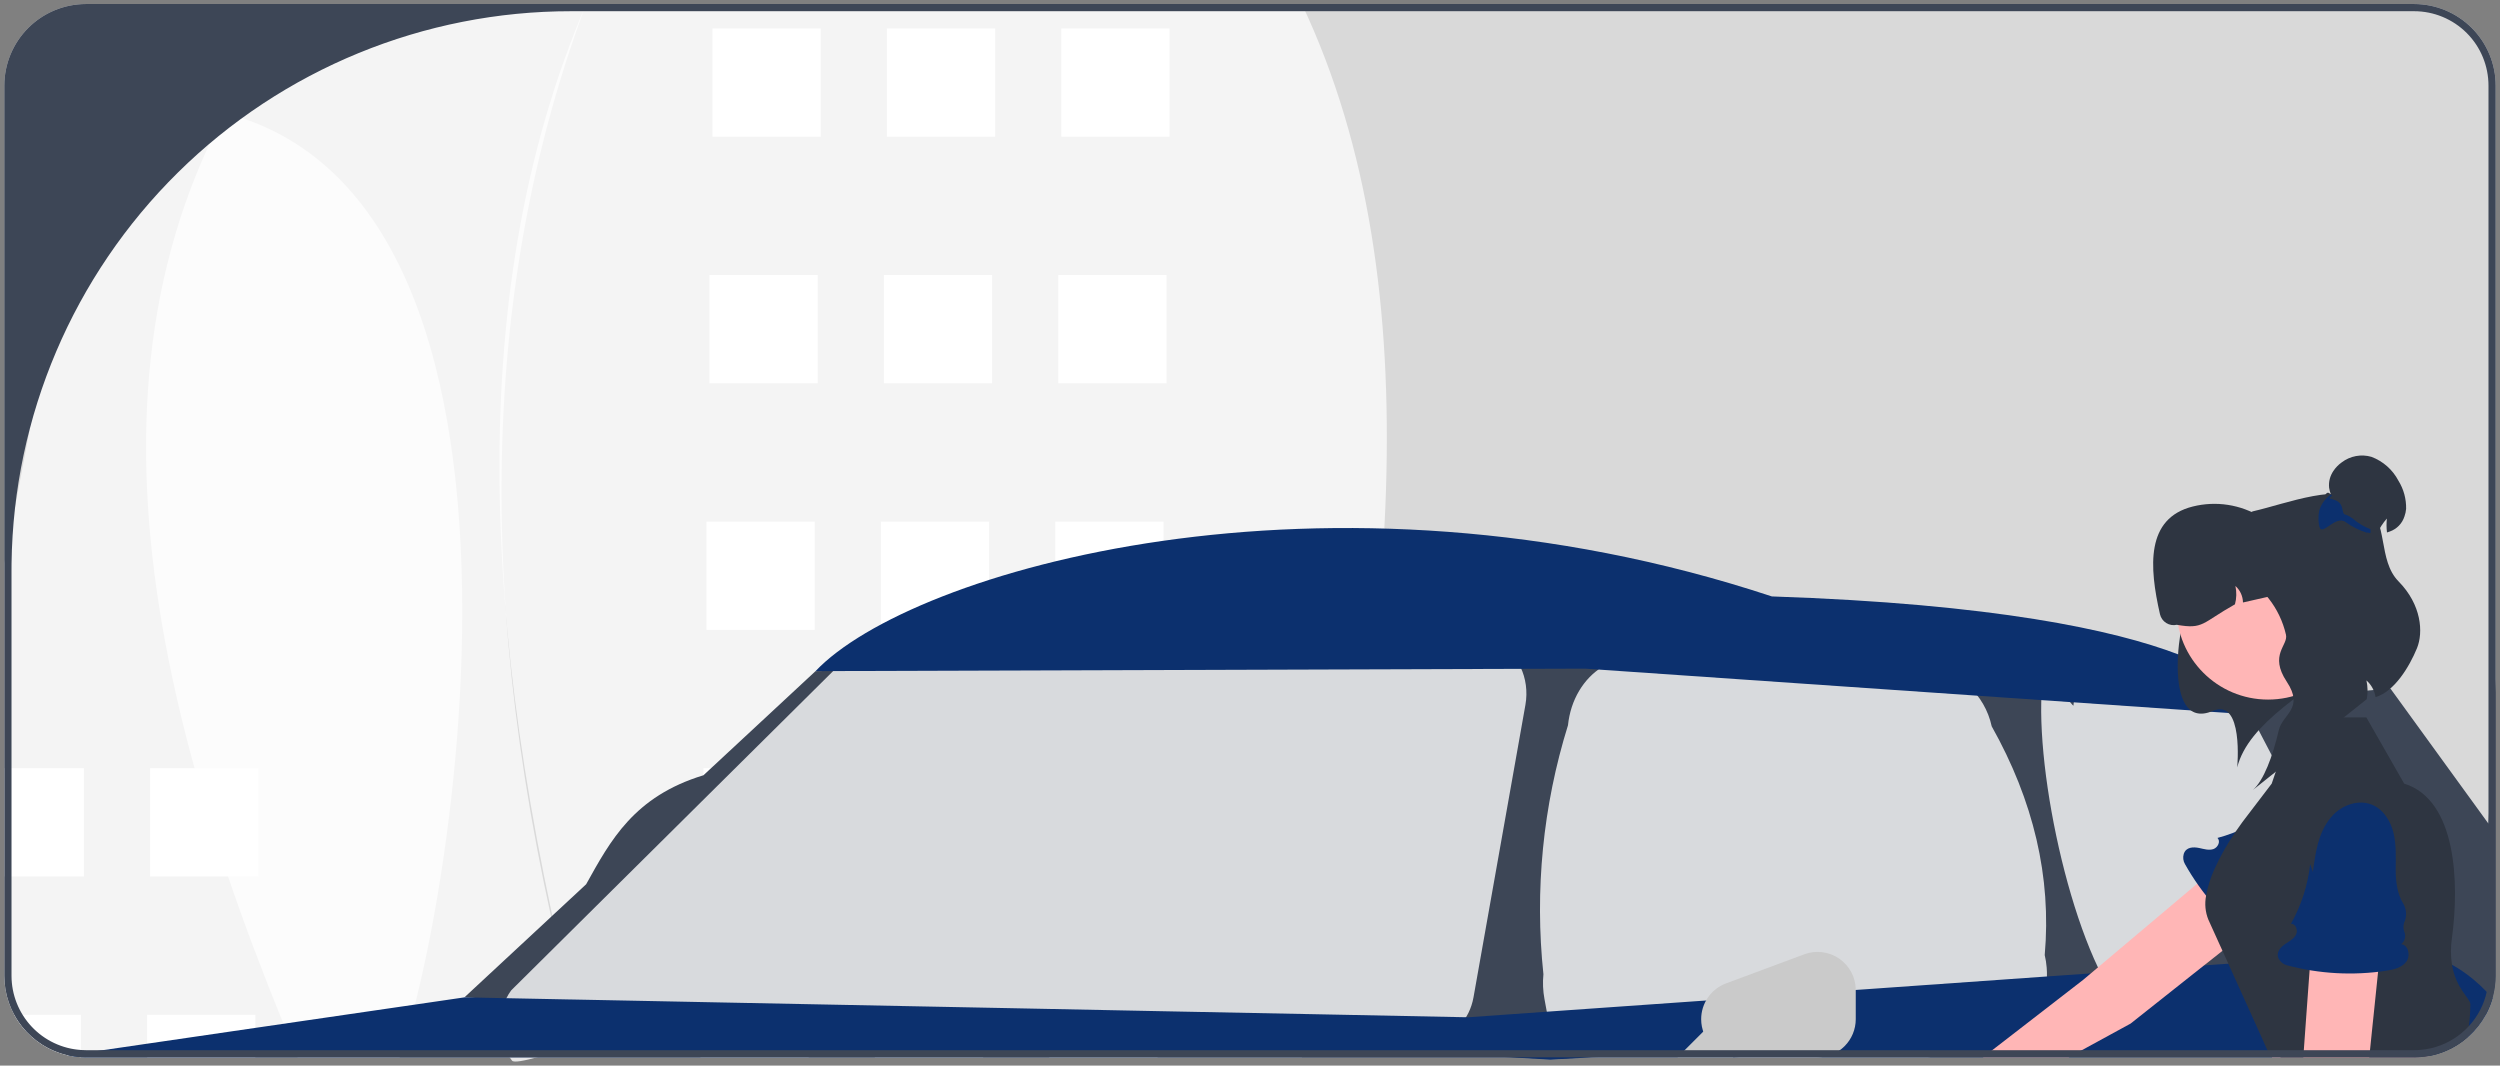 <svg width="488" height="208" viewBox="0 0 488 208" fill="none" xmlns="http://www.w3.org/2000/svg">
<rect x="0" y="0" width="488" height="208" fill="#808080" stroke="none"/>
<g clip-path="url(#clip0_2823_134974)">
<path d="M487.155 16.708V190.474C487.153 193.135 486.485 195.752 485.212 198.088C484.357 199.655 483.245 201.067 481.92 202.264C481.822 202.355 481.724 202.439 481.626 202.516C480.425 203.568 479.068 204.427 477.605 205.064C476.956 205.351 476.288 205.593 475.605 205.787C475.156 205.913 474.692 206.025 474.229 206.109C473.602 206.234 472.966 206.316 472.328 206.355C471.97 206.383 471.605 206.397 471.233 206.397H310.631L302.596 206.832L295.003 206.397H16.767C16.445 206.397 16.115 206.39 15.799 206.362C14.93 206.313 14.066 206.191 13.216 205.997C9.701 205.194 6.563 203.22 4.315 200.4C2.067 197.58 0.844 194.081 0.845 190.474V16.708C0.85 12.486 2.529 8.439 5.514 5.454C8.499 2.469 12.546 0.79 16.767 0.785H471.233C475.454 0.79 479.501 2.469 482.486 5.454C485.471 8.439 487.15 12.486 487.155 16.708Z" fill="white" fill-opacity="0.7"/>
<path d="M114.417 0.785C89.514 58.872 94.29 129.413 114.417 206.397H254.128C271.599 129.325 280.444 56.468 254.128 0.785H114.417Z" fill="white" fill-opacity="0.7"/>
<path d="M58.063 0.785C12.559 56.785 25.254 128.82 58.063 206.397H114.413C94.091 133.108 90.769 63.794 114.413 0.785H58.063Z" fill="white" fill-opacity="0.7"/>
<path d="M228.298 5.551H207.166V26.683H228.298V5.551Z" fill="white"/>
<path d="M194.252 5.551H173.12V26.683H194.252V5.551Z" fill="white"/>
<path d="M160.206 5.551H139.073V26.683H160.206V5.551Z" fill="white"/>
<path d="M227.712 53.685H206.58V74.818H227.712V53.685Z" fill="white"/>
<path d="M193.664 53.685H172.531V74.818H193.664V53.685Z" fill="white"/>
<path d="M159.618 53.685H138.485V74.818H159.618V53.685Z" fill="white"/>
<path d="M227.123 101.82H205.99V122.953H227.123V101.82Z" fill="white"/>
<path d="M193.078 101.82H171.945V122.953H193.078V101.82Z" fill="white"/>
<path d="M159.032 101.82H137.899V122.953H159.032V101.82Z" fill="white"/>
<path d="M226.538 149.957H205.405V171.089H226.538V149.957Z" fill="white"/>
<path d="M192.488 149.957H171.355V171.089H192.488V149.957Z" fill="white"/>
<path d="M158.443 149.957H137.311V171.089H158.443V149.957Z" fill="white"/>
<path d="M225.952 198.09H204.815V206.399H225.952V198.09Z" fill="white"/>
<path d="M191.904 198.09H170.774V206.399H191.904V198.09Z" fill="white"/>
<path d="M157.852 198.09H136.723V206.399H157.852V198.09Z" fill="white"/>
<path d="M0.845 109.999V190.475C0.844 194.081 2.067 197.581 4.315 200.401C6.563 203.221 9.701 205.194 13.216 205.998C14.066 206.191 14.93 206.313 15.799 206.363C16.115 206.391 16.445 206.398 16.767 206.398H78.023C90.883 168.735 114.528 7.102 17.687 21.137L0.845 109.999Z" fill="white" fill-opacity="0.7"/>
<path d="M50.433 149.957H29.301V171.089H50.433V149.957Z" fill="white"/>
<path d="M16.388 149.957H0.845V171.087H16.388V149.957Z" fill="white"/>
<path d="M49.848 198.09H28.719V206.399H49.848V198.09Z" fill="white"/>
<path d="M2.781 198.09C3.865 200.069 5.355 201.797 7.153 203.16C8.952 204.523 11.018 205.49 13.216 205.999C14.065 206.192 14.929 206.314 15.799 206.363V198.09H2.781Z" fill="white"/>
<path d="M487.155 132.574V190.475C487.153 193.136 486.485 195.753 485.212 198.089L484.117 197.17L482.005 195.402L470.313 185.626L473.219 197.598L469.801 197.781L469.535 197.795L463.331 198.132L457.907 198.426H457.885L450.145 198.847L442.587 199.254L440.068 199.388L424.019 200.258L417.177 200.63L414.075 200.798L405.872 201.24L394.869 201.837L392.827 201.949L360.532 203.696L339.992 204.812L336.806 204.981L336.568 204.995L335.269 205.065H335.262L332.448 205.219L328.406 205.437L321.859 205.788L318.968 205.942L310.631 206.398L302.596 206.833L295.003 206.398L270.519 204.995L254.646 204.082L254.126 204.054L225.951 202.44L204.814 201.226L191.902 200.489L170.773 199.275L161.032 198.721L157.854 198.539L150.036 198.089L114.415 196.047L111.763 195.893L111.615 195.886L98.71 195.149L90.654 194.686L107.58 178.96L107.812 178.742L114.415 172.609C119.166 164.083 123.728 155.472 137.313 151.332L138.794 149.957L159.194 131.002L162.675 130.953L254.126 129.746L267.937 129.564L296.231 129.192L306.484 129.059L314.055 129.501L379.655 133.346L383.928 133.599L405.739 134.876L425.921 136.055L435.514 136.616L437.858 136.757L438.012 136.764L439.191 136.834L442.349 136.553L446.23 136.209L447.668 136.083L448.328 136.02L462.145 134.799L463.303 134.694L466.608 134.399L485.752 160.785L487.155 132.574Z" fill="#3D4656"/>
<path d="M413.081 195.161C403.359 181.088 396.273 145.354 399.046 130.601C398.925 130.119 404.725 138.213 404.744 137.711C404.836 135.233 406.602 133.312 408.688 133.421L434.905 134.795C435.553 134.851 436.176 135.077 436.711 135.449C437.245 135.82 437.673 136.326 437.951 136.915L457.772 174.874C458.085 175.481 458.273 176.145 458.324 176.826C458.517 179.296 456.988 181.484 454.909 181.714L419.759 185.596C419.643 185.609 419.527 185.615 419.411 185.615C417.741 185.611 413.564 197.06 413.081 195.161Z" fill="white" fill-opacity="0.8"/>
<path d="M301.483 195.028L301.74 196.425L302.738 201.8C302.939 202.893 303.251 203.963 303.669 204.993C303.794 205.316 303.935 205.632 304.085 205.94C304.159 206.095 304.234 206.242 304.317 206.397H376.293L388.239 205.014L388.389 204.993C390.851 204.654 393.139 203.533 394.915 201.793C396.387 200.326 397.556 198.583 398.354 196.664C399.151 194.744 399.562 192.686 399.562 190.607C399.578 190.027 399.561 189.446 399.512 188.867C399.447 188.047 399.319 187.232 399.129 186.432C400.474 171.169 396.932 156.29 388.779 141.773C388.111 138.67 386.475 135.859 384.107 133.745C382.162 132.023 379.686 131.017 377.091 130.896L318.99 128.51C316.777 128.439 314.594 129.033 312.722 130.215C309.164 132.418 306.578 136.573 306.071 141.569C301.181 157.275 299.548 173.814 301.275 190.172C301.115 191.793 301.185 193.427 301.483 195.028Z" fill="white" fill-opacity="0.8"/>
<path d="M280.211 202.185L130.926 197.841C129.049 197.786 101.293 208.739 99.946 207.036C96.995 203.306 96.923 197.164 99.785 193.318L165 128.644C165.597 127.769 166.392 127.046 167.32 126.534C168.248 126.023 169.284 125.736 170.343 125.697H290.511C291.079 125.698 291.644 125.782 292.188 125.947C296.193 127.154 298.689 132.365 297.762 137.585L287.629 194.673C286.837 199.064 283.837 202.173 280.376 202.188C280.321 202.188 280.266 202.187 280.211 202.185Z" fill="white" fill-opacity="0.8"/>
<path d="M436.274 139.268L309.4 130.518L159.193 131.004C177.67 111.466 258.882 87.644 345.858 116.421C432.872 119.337 439.191 136.837 439.191 136.837L440.276 138.538L436.274 139.268Z" fill="#0C306E"/>
<path d="M486.54 194.853C486.221 195.978 485.776 197.063 485.214 198.088C484.359 199.655 483.247 201.067 481.923 202.263C481.824 202.355 481.726 202.439 481.628 202.516C480.427 203.567 479.07 204.426 477.607 205.063C476.958 205.351 476.29 205.593 475.607 205.786C475.158 205.912 474.695 206.025 474.231 206.109C473.604 206.233 472.968 206.316 472.33 206.355C471.972 206.383 471.607 206.397 471.235 206.397H310.633L302.598 206.832L295.005 206.397H16.77C16.447 206.397 16.117 206.39 15.801 206.362C14.932 206.312 14.068 206.19 13.219 205.997L15.801 205.618L20.082 204.993L28.72 203.73L49.85 200.642L58.067 199.442L78.025 196.53L81.358 196.046L90.657 194.684L98.86 194.846L111.414 195.099H111.569L114.418 195.155L133.498 195.534L140.509 195.674L191.933 196.691L196.634 196.783L203.645 196.923L225.967 197.372L254.129 197.927L256.009 197.962L286.163 198.565L286.556 198.572L301.939 197.484L316.991 196.425L328.394 195.625L332.072 195.365L332.212 195.358L333.026 195.302L333.559 195.26L338.036 194.944L354.787 193.765L362.247 193.239L365.461 193.014L368.822 192.776L399.566 190.607L408.127 190.004H408.134L412.815 189.674L421.397 189.071H421.404L430.225 188.446H430.232L433.657 188.207L434.969 188.116L444.962 187.414L451.004 186.986L461.376 186.257L464.582 186.032L468.891 185.723L470.07 185.639L470.316 185.625C470.316 185.625 473.923 185.702 478.624 188.313C480.113 189.142 481.521 190.11 482.828 191.204C483.734 191.957 484.596 192.76 485.41 193.611C485.789 194.004 486.161 194.418 486.54 194.853Z" fill="#0C306E"/>
<path d="M327.446 206.396H338.33L337.334 205.47L336.822 204.993L336.808 204.979L334.513 202.853L332.688 201.154L331.208 202.635L330.611 203.231L328.85 204.993L328.408 205.435L327.446 206.396Z" fill="#CACACA"/>
<path d="M387.074 206.396H403.811L406.386 204.993L414.077 200.796L415.888 199.807L430.225 188.446H430.232L433.832 185.597L435.698 184.116L438.007 182.284L449.41 173.253C449.726 173.002 450.019 172.725 450.288 172.425C450.909 171.721 451.379 170.899 451.671 170.007C451.963 169.115 452.07 168.173 451.986 167.239C451.981 167.158 451.969 167.079 451.951 167C451.826 165.972 451.47 164.985 450.91 164.114C450.35 163.242 449.599 162.509 448.716 161.969C447.47 161.205 446.013 160.856 444.557 160.973C443.1 161.091 441.718 161.668 440.61 162.621L432.246 169.674L428.905 172.488L415.972 183.393L408.134 190.004H408.127L406.632 191.267L392.829 201.947L388.885 204.993L387.074 206.396Z" fill="#FFB6B6"/>
<path d="M445.017 181.746C445.459 181.807 445.908 181.72 446.296 181.501C446.684 181.282 446.989 180.941 447.165 180.531C447.391 180.03 447.768 179.611 448.244 179.335C448.336 179.282 448.432 179.236 448.531 179.196C449.131 178.97 449.667 178.603 450.095 178.125C450.523 177.647 450.829 177.073 450.987 176.452C451.479 174.4 453.056 172.409 454.641 170.874C456.375 169.194 458.227 167.583 459.508 165.536C461.357 162.584 461.876 158.441 458.309 155.979C456.775 154.955 454.936 154.491 453.1 154.665C449.257 154.977 446.079 157.322 443.06 159.595L443.816 158.111C440.562 160.651 436.829 162.507 432.84 163.568C433.53 164.196 432.932 165.45 432.046 165.742C431.16 166.034 430.206 165.727 429.293 165.533C428.143 165.289 426.721 165.31 426.268 166.683C426.168 167.014 426.139 167.363 426.181 167.706C426.222 168.05 426.335 168.381 426.511 168.679C429.715 174.38 434.064 179.358 439.284 183.298C440.444 184.173 441.79 185.033 443.233 184.862C444.675 184.691 445.902 182.898 445.017 181.746Z" fill="#0C306E"/>
<path d="M441.835 193.359L442.586 199.254L443.316 204.994L443.393 205.605L443.498 206.398H471.231C471.603 206.398 471.968 206.384 472.326 206.356C472.965 206.317 473.6 206.235 474.228 206.11L474.543 204.615L474.726 203.724L463.126 200.068L457.905 198.426H457.891L450.347 196.04L441.835 193.359Z" fill="#FFB6B6"/>
<path d="M431.068 179.506C431.636 180.763 432.401 182.44 433.257 184.342C433.447 184.749 433.636 185.17 433.833 185.598C434.198 186.412 434.576 187.254 434.969 188.117C436.703 191.955 438.59 196.124 440.071 199.387C441.299 202.117 442.254 204.222 442.597 204.994C442.703 205.211 442.752 205.324 442.752 205.324L443.397 205.604L445.243 206.397H471.236C471.608 206.397 471.973 206.383 472.33 206.355C472.969 206.316 473.605 206.234 474.232 206.11C474.695 206.025 475.159 205.913 475.608 205.787C476.29 205.593 476.959 205.352 477.608 205.064C479.071 204.427 480.427 203.568 481.629 202.517C481.685 202.033 481.797 201.254 481.916 200.306C482.104 198.892 482.204 197.467 482.218 196.04C482.218 194.896 479.411 193.043 478.625 188.313C478.361 186.586 478.358 184.828 478.618 183.099C480.071 172.447 479.558 156.145 469.292 152.959L461.91 140.033H447.825L445.538 146.777V146.784L444.225 150.651L443.44 152.959L443.271 153.184L438.247 159.773C438.247 159.773 437.447 160.791 436.352 162.398V162.405C434.772 164.703 433.398 167.135 432.247 169.675C431.495 171.32 430.953 173.053 430.633 174.833C430.32 176.4 430.471 178.024 431.068 179.506Z" fill="#2E3541"/>
<path d="M460.746 127.006C450.398 134.878 438.874 141.143 436.702 149.806C436.702 149.806 438.003 136.195 431.933 138.775C421.735 143.11 425.185 119.534 428.045 115.679C432.812 109.254 448.885 105.604 448.885 105.604L460.287 111.863L460.746 127.006Z" fill="#2E3541"/>
<path d="M442.728 136.558C452.599 136.558 460.6 128.557 460.6 118.686C460.6 108.816 452.599 100.814 442.728 100.814C432.858 100.814 424.856 108.816 424.856 118.686C424.856 128.557 432.858 136.558 442.728 136.558Z" fill="#FFB6B6"/>
<path d="M449.164 111.847L449.851 114.868L437.829 117.605C437.819 116.994 437.682 116.392 437.427 115.836C437.173 115.281 436.806 114.784 436.351 114.377C436.61 115.561 436.581 116.791 436.264 117.961C429.781 121.599 430.153 122.888 424.913 121.96C424.562 122.04 424.198 122.05 423.843 121.99C423.487 121.929 423.147 121.799 422.842 121.607C422.537 121.415 422.273 121.165 422.064 120.871C421.856 120.577 421.707 120.245 421.627 119.893C419.519 110.632 418.826 101.166 428.042 98.868C430.282 98.308 432.611 98.2 434.893 98.552C437.175 98.904 439.364 99.708 441.331 100.917C443.299 102.126 445.005 103.716 446.35 105.592C447.695 107.469 448.651 109.596 449.164 111.847V111.847Z" fill="#2E3541"/>
<path d="M446.223 123.9C445.634 121.32 444.48 118.903 442.844 116.823C441.208 114.743 439.131 113.052 436.763 111.872C434.394 110.692 431.793 110.053 429.148 110C426.502 109.947 423.878 110.482 421.464 111.566C422.3 109.099 423.992 107.012 426.234 105.684L439.766 99.809C446.441 98.29 457.007 93.977 461.829 98.107C466.27 101.901 464.108 109.328 468.199 113.488C472.682 118.046 473.062 123.436 471.791 126.536C470.32 130.123 467.378 135.016 463.706 136.075C463.515 134.813 462.886 133.658 461.928 132.814C462.193 134.017 462.216 135.26 461.996 136.472L439.766 154.202C441.842 152.396 443.611 147.743 444.829 142.503C445.55 139.401 449.853 138.312 446.364 133.047C442.874 127.783 446.696 125.981 446.223 123.9Z" fill="#2E3541"/>
<path d="M464.027 104.125L463.964 104.25C463.888 104.416 463.812 104.582 463.749 104.755L463.742 104.762C463.403 104.887 463.022 104.686 462.648 104.367C462.706 105.117 462.748 105.842 462.779 106.553L450.944 101.921C453.002 102.277 453.307 94.954 454.783 96.357C454.866 96.434 454.942 96.51 455.019 96.586C454.835 96.144 454.709 95.681 454.644 95.207C454.581 94.612 454.628 94.011 454.783 93.433C454.786 93.43 454.788 93.427 454.789 93.424C454.79 93.42 454.79 93.416 454.79 93.412C454.937 92.89 455.167 92.394 455.469 91.944C455.905 91.288 456.457 90.717 457.097 90.26C457.915 89.635 458.867 89.212 459.879 89.024C460.89 88.836 461.931 88.889 462.918 89.179C465.178 90.034 467.047 91.688 468.17 93.828C469.194 95.475 469.716 97.384 469.674 99.323C469.631 99.832 469.522 100.333 469.348 100.813C469.132 101.487 468.763 102.102 468.27 102.611C467.778 103.119 467.174 103.507 466.507 103.744C466.341 103.799 466.147 103.862 465.939 103.938C465.828 103.036 465.821 102.125 465.918 101.222C465.148 102.091 464.51 103.069 464.027 104.125Z" fill="#2E3541"/>
<path d="M452.568 101.449C452.583 101.836 452.629 102.22 452.706 102.6C452.712 102.649 452.721 102.697 452.734 102.745C453.219 104.9 455.845 100.417 457.875 101.921C459.141 102.832 460.544 103.534 462.033 103.999C462.095 103.826 462.65 104.166 462.726 103.999C462.747 103.958 462.705 103.348 462.726 103.306C461.459 102.819 460.287 102.116 459.261 101.228C457.356 99.821 457.626 101.138 457.182 99.149C456.67 96.855 453.649 97.839 455.201 96.751L455.021 96.502C453.918 97.263 453.105 98.374 452.713 99.655C452.714 99.659 452.713 99.662 452.712 99.666C452.711 99.669 452.709 99.673 452.706 99.675C452.59 100.259 452.544 100.855 452.568 101.449Z" fill="#0C306E"/>
<path d="M449.599 206.398H462.476L462.623 204.995L463.128 200.069L463.332 198.132L464.202 189.704L464.581 186.034L465.416 177.943L465.697 175.22C465.875 173.417 465.338 171.616 464.202 170.204C463.065 168.793 461.419 167.885 459.62 167.676C459.359 167.646 459.096 167.63 458.834 167.627H458.813C458.494 167.63 458.175 167.651 457.858 167.69C456.236 167.923 454.749 168.724 453.662 169.95C452.634 171.1 452.026 172.564 451.935 174.104L451.928 174.209V174.216L451.318 182.665L451.002 186.988L450.834 189.381L450.35 196.041L450.146 198.848L449.704 204.995L449.599 206.398Z" fill="#FFB6B6"/>
<path d="M468.707 184.294C469.059 184.02 469.311 183.639 469.425 183.208C469.538 182.777 469.507 182.32 469.337 181.908C469.135 181.396 469.099 180.834 469.233 180.301C469.26 180.198 469.294 180.097 469.334 179.998C469.591 179.411 469.703 178.771 469.659 178.131C469.615 177.491 469.418 176.872 469.084 176.325C467.958 174.54 467.633 172.021 467.64 169.814C467.648 167.4 467.786 164.949 467.216 162.603C466.393 159.219 463.788 155.955 459.535 156.79C457.731 157.174 456.115 158.167 454.958 159.603C452.499 162.573 451.96 166.485 451.48 170.233L450.945 168.656C450.492 172.759 449.215 176.728 447.191 180.325C448.122 180.269 448.603 181.573 448.194 182.411C447.784 183.249 446.897 183.718 446.122 184.236C445.144 184.889 444.167 185.922 444.833 187.205C445.001 187.508 445.23 187.772 445.505 187.982C445.78 188.192 446.096 188.343 446.432 188.425C452.752 190.11 459.351 190.471 465.817 189.483C467.253 189.263 468.809 188.899 469.693 187.747C470.578 186.595 470.15 184.465 468.707 184.294Z" fill="#0C306E"/>
<path d="M332.068 198.945C332.068 200.922 332.854 202.817 334.251 204.215C335.649 205.612 337.544 206.398 339.521 206.398H354.791C356.767 206.398 358.663 205.612 360.061 204.215C361.458 202.817 362.243 200.922 362.243 198.945V193.263C362.243 192.061 361.952 190.876 361.395 189.81C360.838 188.744 360.031 187.829 359.044 187.143C358.056 186.457 356.917 186.02 355.724 185.869C354.531 185.719 353.319 185.859 352.192 186.278L336.922 191.96C335.497 192.49 334.268 193.444 333.401 194.692C332.533 195.941 332.068 197.425 332.068 198.945Z" fill="#CACACA"/>
<path d="M16.767 204.994C16.445 204.994 16.122 204.98 15.799 204.958V205.618L20.08 204.994H16.767ZM78.023 204.994V206.397H114.415V204.994H78.023ZM270.519 204.994L295.003 206.397H310.631L318.968 205.941L321.859 205.787L328.406 205.436L332.448 205.218L335.262 205.064H335.269L336.568 204.994H270.519ZM471.233 204.994H469.914L469.991 206.397H471.233C471.605 206.397 471.97 206.383 472.328 206.355L472.391 205.478L472.433 204.937C472.034 204.977 471.634 204.996 471.233 204.994ZM16.767 204.994C16.445 204.994 16.122 204.98 15.799 204.958V205.618L20.08 204.994H16.767ZM78.023 204.994V206.397H114.415V204.994H78.023ZM270.519 204.994L295.003 206.397H310.631L318.968 205.941L321.859 205.787L328.406 205.436L332.448 205.218L335.262 205.064H335.269L336.568 204.994H270.519ZM16.767 204.994C16.445 204.994 16.122 204.98 15.799 204.958V205.618L20.08 204.994H16.767ZM28.718 204.994V206.397H157.854V204.994H28.718ZM270.519 204.994L295.003 206.397H310.631L318.968 205.941L321.859 205.787L328.406 205.436L332.448 205.218L335.262 205.064H335.269L336.568 204.994H270.519ZM471.233 204.994H416.244C416.167 205.457 416.097 205.927 416.033 206.397H471.233C471.605 206.397 471.97 206.383 472.328 206.355L472.391 205.478L472.433 204.937C472.034 204.977 471.634 204.996 471.233 204.994ZM16.767 204.994C16.445 204.994 16.122 204.98 15.799 204.958V205.618L20.08 204.994H16.767ZM16.767 204.994C16.445 204.994 16.122 204.98 15.799 204.958V205.618L20.08 204.994H16.767ZM16.767 204.994C16.445 204.994 16.122 204.98 15.799 204.958V205.618L20.08 204.994H16.767ZM16.767 204.994C16.445 204.994 16.122 204.98 15.799 204.958V205.618L20.08 204.994H16.767ZM16.767 204.994C16.445 204.994 16.122 204.98 15.799 204.958V205.618L20.08 204.994H16.767ZM16.767 204.994C16.445 204.994 16.122 204.98 15.799 204.958V205.618L20.08 204.994H16.767ZM16.767 204.994C16.445 204.994 16.122 204.98 15.799 204.958V205.618L20.08 204.994H16.767ZM16.767 204.994C16.445 204.994 16.122 204.98 15.799 204.958C13.49 204.807 11.25 204.104 9.269 202.908C7.287 201.713 5.621 200.06 4.41 198.088H2.782C3.865 200.068 5.355 201.795 7.154 203.158C8.952 204.521 11.018 205.489 13.216 205.997L15.799 205.618L20.08 204.994H16.767ZM471.233 0.785H16.767C12.546 0.79 8.499 2.469 5.514 5.454C2.529 8.439 0.85 12.486 0.845 16.708V190.474C0.844 194.081 2.067 197.58 4.315 200.4C6.563 203.22 9.701 205.193 13.216 205.997C14.066 206.191 14.93 206.313 15.799 206.362C16.115 206.39 16.445 206.397 16.767 206.397H471.233C471.605 206.397 471.97 206.383 472.328 206.355C472.966 206.316 473.602 206.234 474.229 206.109C474.692 206.025 475.156 205.913 475.605 205.787C476.288 205.593 476.956 205.351 477.605 205.064C479.068 204.427 480.425 203.568 481.626 202.516C481.724 202.439 481.822 202.355 481.92 202.264C483.245 201.067 484.357 199.655 485.212 198.088C486.485 195.752 487.153 193.135 487.155 190.474V16.708C487.15 12.486 485.471 8.439 482.486 5.454C479.501 2.469 475.454 0.79 471.233 0.785ZM485.752 190.474C485.752 191.529 485.637 192.581 485.408 193.611C485.14 194.85 484.705 196.047 484.117 197.169C483.57 198.225 482.893 199.208 482.103 200.095V200.102L482.096 200.109C482.04 200.173 481.977 200.243 481.913 200.306C480.181 202.199 477.973 203.594 475.52 204.348C475.296 204.418 475.071 204.481 474.847 204.544C474.749 204.573 474.65 204.594 474.545 204.615C473.85 204.777 473.144 204.885 472.433 204.937C472.034 204.977 471.633 204.996 471.233 204.994H16.767C16.445 204.994 16.122 204.98 15.799 204.958C12.125 204.711 8.682 203.078 6.167 200.389C3.651 197.7 2.251 194.156 2.248 190.474V111.437C2.248 110.952 2.248 110.475 2.255 109.998C2.621 81.271 14.293 53.845 34.741 33.665C55.19 13.485 82.767 2.176 111.496 2.189H471.233C473.14 2.188 475.028 2.564 476.789 3.293C478.551 4.023 480.152 5.092 481.5 6.44C482.849 7.789 483.918 9.389 484.647 11.151C485.377 12.913 485.752 14.801 485.752 16.708L485.752 190.474ZM16.767 204.994C16.445 204.994 16.122 204.98 15.799 204.958V205.618L20.08 204.994H16.767ZM16.767 204.994C16.445 204.994 16.122 204.98 15.799 204.958V205.618L20.08 204.994H16.767ZM16.767 204.994C16.445 204.994 16.122 204.98 15.799 204.958V205.618L20.08 204.994H16.767ZM16.767 204.994C16.445 204.994 16.122 204.98 15.799 204.958V205.618L20.08 204.994H16.767ZM16.767 204.994C16.445 204.994 16.122 204.98 15.799 204.958V205.618L20.08 204.994H16.767ZM16.767 204.994C16.445 204.994 16.122 204.98 15.799 204.958V205.618L20.08 204.994H16.767ZM16.767 204.994C16.445 204.994 16.122 204.98 15.799 204.958V205.618L20.08 204.994H16.767ZM16.767 204.994C16.445 204.994 16.122 204.98 15.799 204.958V205.618L20.08 204.994H16.767ZM270.519 204.994L295.003 206.397H310.631L318.968 205.941L321.859 205.787L328.406 205.436L332.448 205.218L335.262 205.064H335.269L336.568 204.994H270.519ZM78.023 204.994V206.397H114.415V204.994H78.023ZM16.767 204.994C16.445 204.994 16.122 204.98 15.799 204.958V205.618L20.08 204.994H16.767ZM270.519 204.994L295.003 206.397H310.631L318.968 205.941L321.859 205.787L328.406 205.436L332.448 205.218L335.262 205.064H335.269L336.568 204.994H270.519ZM78.023 204.994V206.397H114.415V204.994H78.023ZM16.767 204.994C16.445 204.994 16.122 204.98 15.799 204.958V205.618L20.08 204.994H16.767ZM471.233 204.994H469.914L469.991 206.397H471.233C471.605 206.397 471.97 206.383 472.328 206.355L472.391 205.478L472.433 204.937C472.034 204.977 471.634 204.996 471.233 204.994ZM270.519 204.994L295.003 206.397H310.631L318.968 205.941L321.859 205.787L328.406 205.436L332.448 205.218L335.262 205.064H335.269L336.568 204.994H270.519ZM78.023 204.994V206.397H114.415V204.994H78.023Z" fill="#3D4656"/>
</g>
<defs>
<clipPath id="clip0_2823_134974">
<rect width="486.311" height="206.429" fill="white" transform="translate(0.845 0.785)"/>
</clipPath>
</defs>
</svg>

